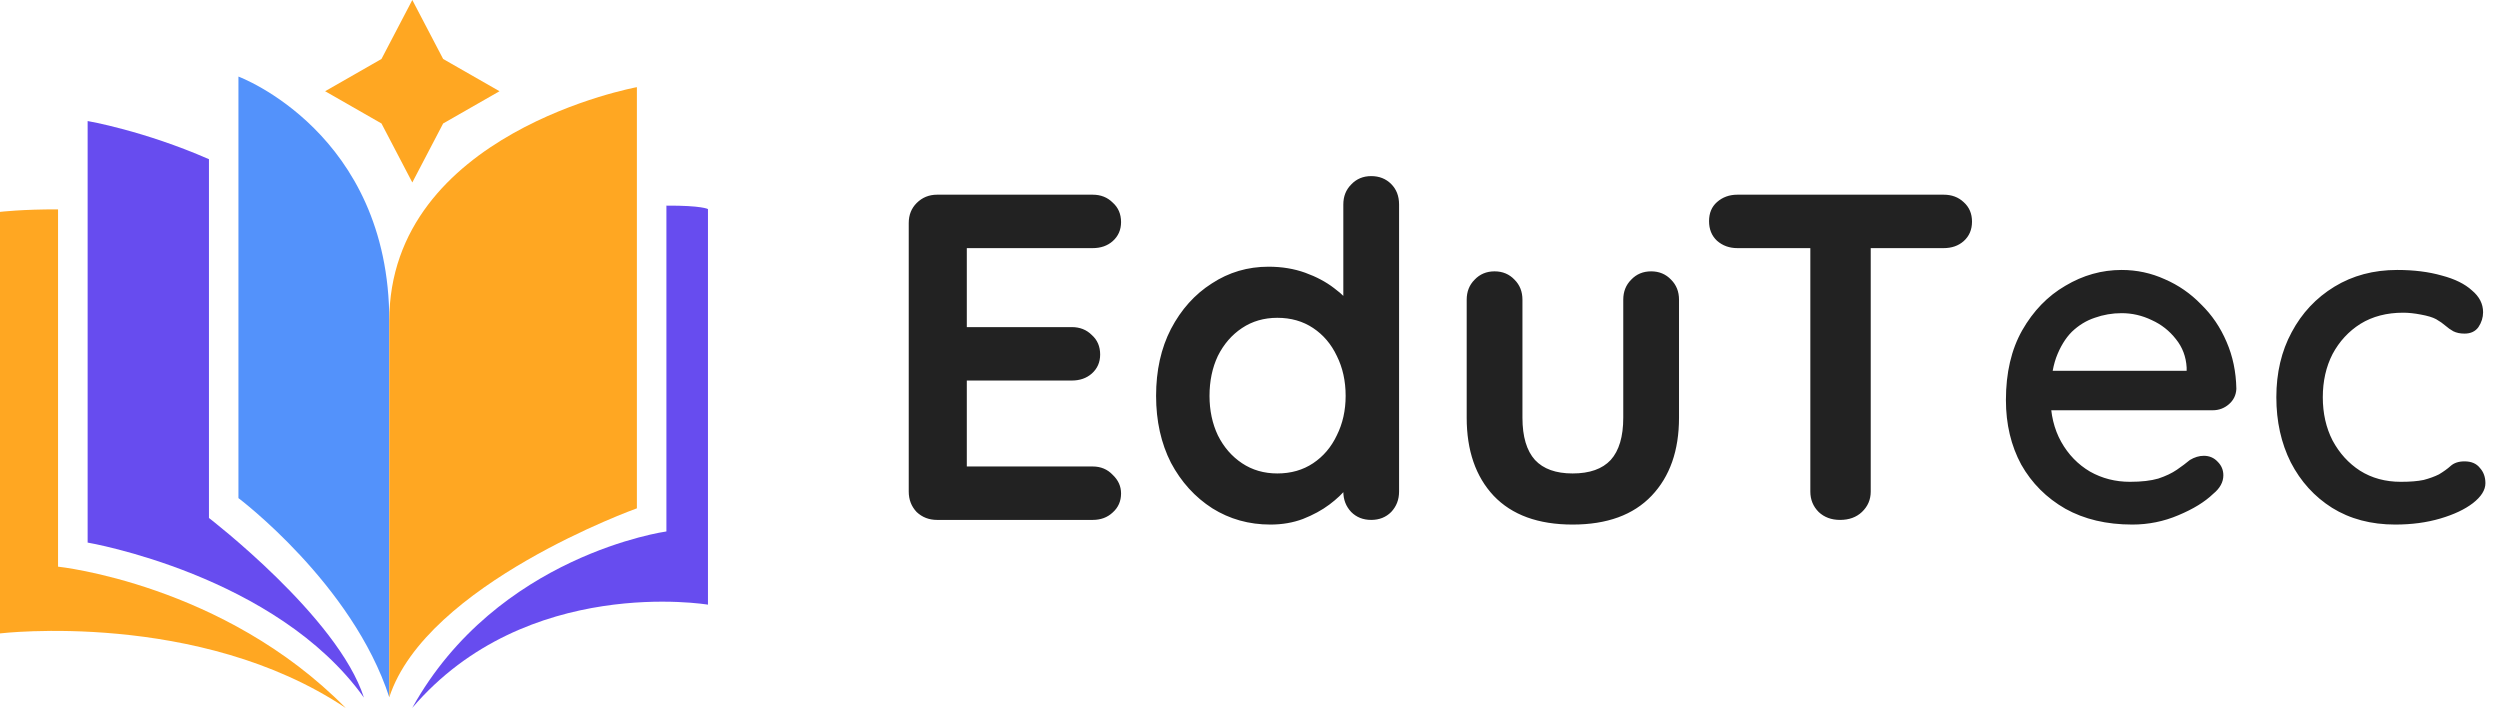 <svg width="226" height="64" viewBox="0 0 226 64" fill="none" xmlns="http://www.w3.org/2000/svg">
<path d="M84.712 17.6H98.782C99.51 17.6 100.112 17.838 100.588 18.314C101.092 18.762 101.344 19.35 101.344 20.078C101.344 20.778 101.092 21.352 100.588 21.8C100.112 22.22 99.51 22.43 98.782 22.43H87.022L87.4 21.716V29.906L87.064 29.57H96.892C97.62 29.57 98.222 29.808 98.698 30.284C99.202 30.732 99.454 31.32 99.454 32.048C99.454 32.748 99.202 33.322 98.698 33.77C98.222 34.19 97.62 34.4 96.892 34.4H87.19L87.4 34.064V42.548L87.064 42.17H98.782C99.51 42.17 100.112 42.422 100.588 42.926C101.092 43.402 101.344 43.962 101.344 44.606C101.344 45.306 101.092 45.88 100.588 46.328C100.112 46.776 99.51 47 98.782 47H84.712C83.984 47 83.368 46.762 82.864 46.286C82.388 45.782 82.15 45.166 82.15 44.438V20.162C82.15 19.434 82.388 18.832 82.864 18.356C83.368 17.852 83.984 17.6 84.712 17.6ZM123.956 15.92C124.684 15.92 125.286 16.158 125.762 16.634C126.238 17.11 126.476 17.726 126.476 18.482V44.438C126.476 45.166 126.238 45.782 125.762 46.286C125.286 46.762 124.684 47 123.956 47C123.228 47 122.626 46.762 122.15 46.286C121.674 45.782 121.436 45.166 121.436 44.438V42.38L122.36 42.758C122.36 43.122 122.164 43.57 121.772 44.102C121.38 44.606 120.848 45.11 120.176 45.614C119.504 46.118 118.706 46.552 117.782 46.916C116.886 47.252 115.906 47.42 114.842 47.42C112.91 47.42 111.16 46.93 109.592 45.95C108.024 44.942 106.778 43.57 105.854 41.834C104.958 40.07 104.51 38.054 104.51 35.786C104.51 33.49 104.958 31.474 105.854 29.738C106.778 27.974 108.01 26.602 109.55 25.622C111.09 24.614 112.798 24.11 114.674 24.11C115.878 24.11 116.984 24.292 117.992 24.656C119 25.02 119.868 25.482 120.596 26.042C121.352 26.602 121.926 27.176 122.318 27.764C122.738 28.324 122.948 28.8 122.948 29.192L121.436 29.738V18.482C121.436 17.754 121.674 17.152 122.15 16.676C122.626 16.172 123.228 15.92 123.956 15.92ZM115.472 42.8C116.704 42.8 117.782 42.492 118.706 41.876C119.63 41.26 120.344 40.42 120.848 39.356C121.38 38.292 121.646 37.102 121.646 35.786C121.646 34.442 121.38 33.238 120.848 32.174C120.344 31.11 119.63 30.27 118.706 29.654C117.782 29.038 116.704 28.73 115.472 28.73C114.268 28.73 113.204 29.038 112.28 29.654C111.356 30.27 110.628 31.11 110.096 32.174C109.592 33.238 109.34 34.442 109.34 35.786C109.34 37.102 109.592 38.292 110.096 39.356C110.628 40.42 111.356 41.26 112.28 41.876C113.204 42.492 114.268 42.8 115.472 42.8ZM149.263 24.53C149.991 24.53 150.593 24.782 151.069 25.286C151.545 25.762 151.783 26.364 151.783 27.092V37.76C151.783 40.728 150.957 43.08 149.305 44.816C147.653 46.552 145.273 47.42 142.165 47.42C139.057 47.42 136.677 46.552 135.025 44.816C133.401 43.08 132.589 40.728 132.589 37.76V27.092C132.589 26.364 132.827 25.762 133.303 25.286C133.779 24.782 134.381 24.53 135.109 24.53C135.837 24.53 136.439 24.782 136.915 25.286C137.391 25.762 137.629 26.364 137.629 27.092V37.76C137.629 39.468 138.007 40.742 138.763 41.582C139.519 42.394 140.653 42.8 142.165 42.8C143.705 42.8 144.853 42.394 145.609 41.582C146.365 40.742 146.743 39.468 146.743 37.76V27.092C146.743 26.364 146.981 25.762 147.457 25.286C147.933 24.782 148.535 24.53 149.263 24.53ZM166.342 47C165.558 47 164.914 46.762 164.41 46.286C163.906 45.782 163.654 45.166 163.654 44.438V20.078H169.114V44.438C169.114 45.166 168.848 45.782 168.316 46.286C167.812 46.762 167.154 47 166.342 47ZM157.06 22.43C156.332 22.43 155.716 22.206 155.212 21.758C154.736 21.31 154.498 20.722 154.498 19.994C154.498 19.266 154.736 18.692 155.212 18.272C155.716 17.824 156.332 17.6 157.06 17.6H175.708C176.436 17.6 177.038 17.824 177.514 18.272C178.018 18.72 178.27 19.308 178.27 20.036C178.27 20.764 178.018 21.352 177.514 21.8C177.038 22.22 176.436 22.43 175.708 22.43H157.06ZM192.759 47.42C190.435 47.42 188.419 46.944 186.711 45.992C185.003 45.012 183.673 43.682 182.721 42.002C181.797 40.294 181.335 38.348 181.335 36.164C181.335 33.7 181.825 31.6 182.805 29.864C183.813 28.1 185.115 26.756 186.711 25.832C188.307 24.88 190.001 24.404 191.793 24.404C193.165 24.404 194.467 24.684 195.699 25.244C196.931 25.776 198.023 26.532 198.975 27.512C199.955 28.464 200.725 29.598 201.285 30.914C201.845 32.202 202.139 33.616 202.167 35.156C202.139 35.716 201.915 36.178 201.495 36.542C201.075 36.906 200.585 37.088 200.025 37.088H183.687L182.679 33.518H198.471L197.673 34.274V33.224C197.617 32.244 197.295 31.39 196.707 30.662C196.119 29.906 195.391 29.332 194.523 28.94C193.655 28.52 192.745 28.31 191.793 28.31C190.953 28.31 190.141 28.45 189.357 28.73C188.601 28.982 187.915 29.402 187.299 29.99C186.711 30.578 186.235 31.362 185.871 32.342C185.535 33.294 185.367 34.484 185.367 35.912C185.367 37.452 185.689 38.796 186.333 39.944C186.977 41.092 187.845 41.988 188.937 42.632C190.029 43.248 191.233 43.556 192.549 43.556C193.585 43.556 194.439 43.458 195.111 43.262C195.783 43.038 196.343 42.772 196.791 42.464C197.239 42.156 197.631 41.862 197.967 41.582C198.387 41.33 198.807 41.204 199.227 41.204C199.731 41.204 200.151 41.386 200.487 41.75C200.823 42.086 200.991 42.492 200.991 42.968C200.991 43.584 200.683 44.144 200.067 44.648C199.311 45.376 198.261 46.02 196.917 46.58C195.601 47.14 194.215 47.42 192.759 47.42ZM216.701 24.404C218.213 24.404 219.557 24.572 220.733 24.908C221.909 25.216 222.819 25.664 223.463 26.252C224.135 26.812 224.471 27.47 224.471 28.226C224.471 28.702 224.331 29.15 224.051 29.57C223.771 29.962 223.351 30.158 222.791 30.158C222.399 30.158 222.063 30.088 221.783 29.948C221.531 29.808 221.293 29.64 221.069 29.444C220.845 29.248 220.565 29.052 220.229 28.856C219.921 28.688 219.459 28.548 218.843 28.436C218.255 28.324 217.723 28.268 217.247 28.268C215.763 28.268 214.475 28.604 213.383 29.276C212.319 29.948 211.479 30.858 210.863 32.006C210.275 33.154 209.981 34.456 209.981 35.912C209.981 37.368 210.275 38.67 210.863 39.818C211.479 40.966 212.305 41.876 213.341 42.548C214.405 43.22 215.637 43.556 217.037 43.556C217.877 43.556 218.563 43.5 219.095 43.388C219.627 43.248 220.089 43.08 220.481 42.884C220.901 42.632 221.251 42.38 221.531 42.128C221.839 41.848 222.259 41.708 222.791 41.708C223.407 41.708 223.869 41.904 224.177 42.296C224.513 42.66 224.681 43.122 224.681 43.682C224.681 44.298 224.303 44.9 223.547 45.488C222.819 46.048 221.839 46.51 220.607 46.874C219.375 47.238 218.017 47.42 216.533 47.42C214.349 47.42 212.445 46.916 210.821 45.908C209.225 44.9 207.979 43.528 207.083 41.792C206.215 40.056 205.781 38.096 205.781 35.912C205.781 33.7 206.243 31.74 207.167 30.032C208.091 28.296 209.379 26.924 211.031 25.916C212.683 24.908 214.573 24.404 216.701 24.404Z" fill="#222222"/>
<path d="M5.247 51.226V18.929C2.042 18.912 0 19.154 0 19.154V57.26C0 57.26 17.966 55.117 31.252 64C20.202 52.781 5.247 51.226 5.247 51.226Z" fill="#FFA722"/>
<path d="M18.89 46.826V14.392C12.993 11.807 7.922 10.942 7.922 10.942V49.049C7.922 49.049 24.962 51.949 32.898 63.061C30.565 55.784 18.89 46.826 18.89 46.826Z" fill="#674CEF"/>
<path d="M21.555 6.922V45.029C21.555 45.029 31.868 52.782 35.192 63.036V29.01C35.192 11.971 21.555 6.922 21.555 6.922Z" fill="#5392FB"/>
<path d="M60.243 48.043V18.589C63.449 18.572 64 18.898 64 18.898V54.661C64 54.661 47.586 51.909 37.266 63.994C44.946 50.152 60.243 48.043 60.243 48.043Z" fill="#674CEF"/>
<path d="M57.575 7.879V45.953C57.575 45.953 38.514 52.783 35.19 63.037V29.011C35.19 11.972 57.575 7.879 57.575 7.879Z" fill="#FFA722"/>
<path d="M37.273 0L40.06 5.331L45.155 8.247L40.06 11.162L37.273 16.494L34.486 11.162L29.391 8.247L34.486 5.331L37.273 0Z" fill="#FFA722"/>
</svg>

